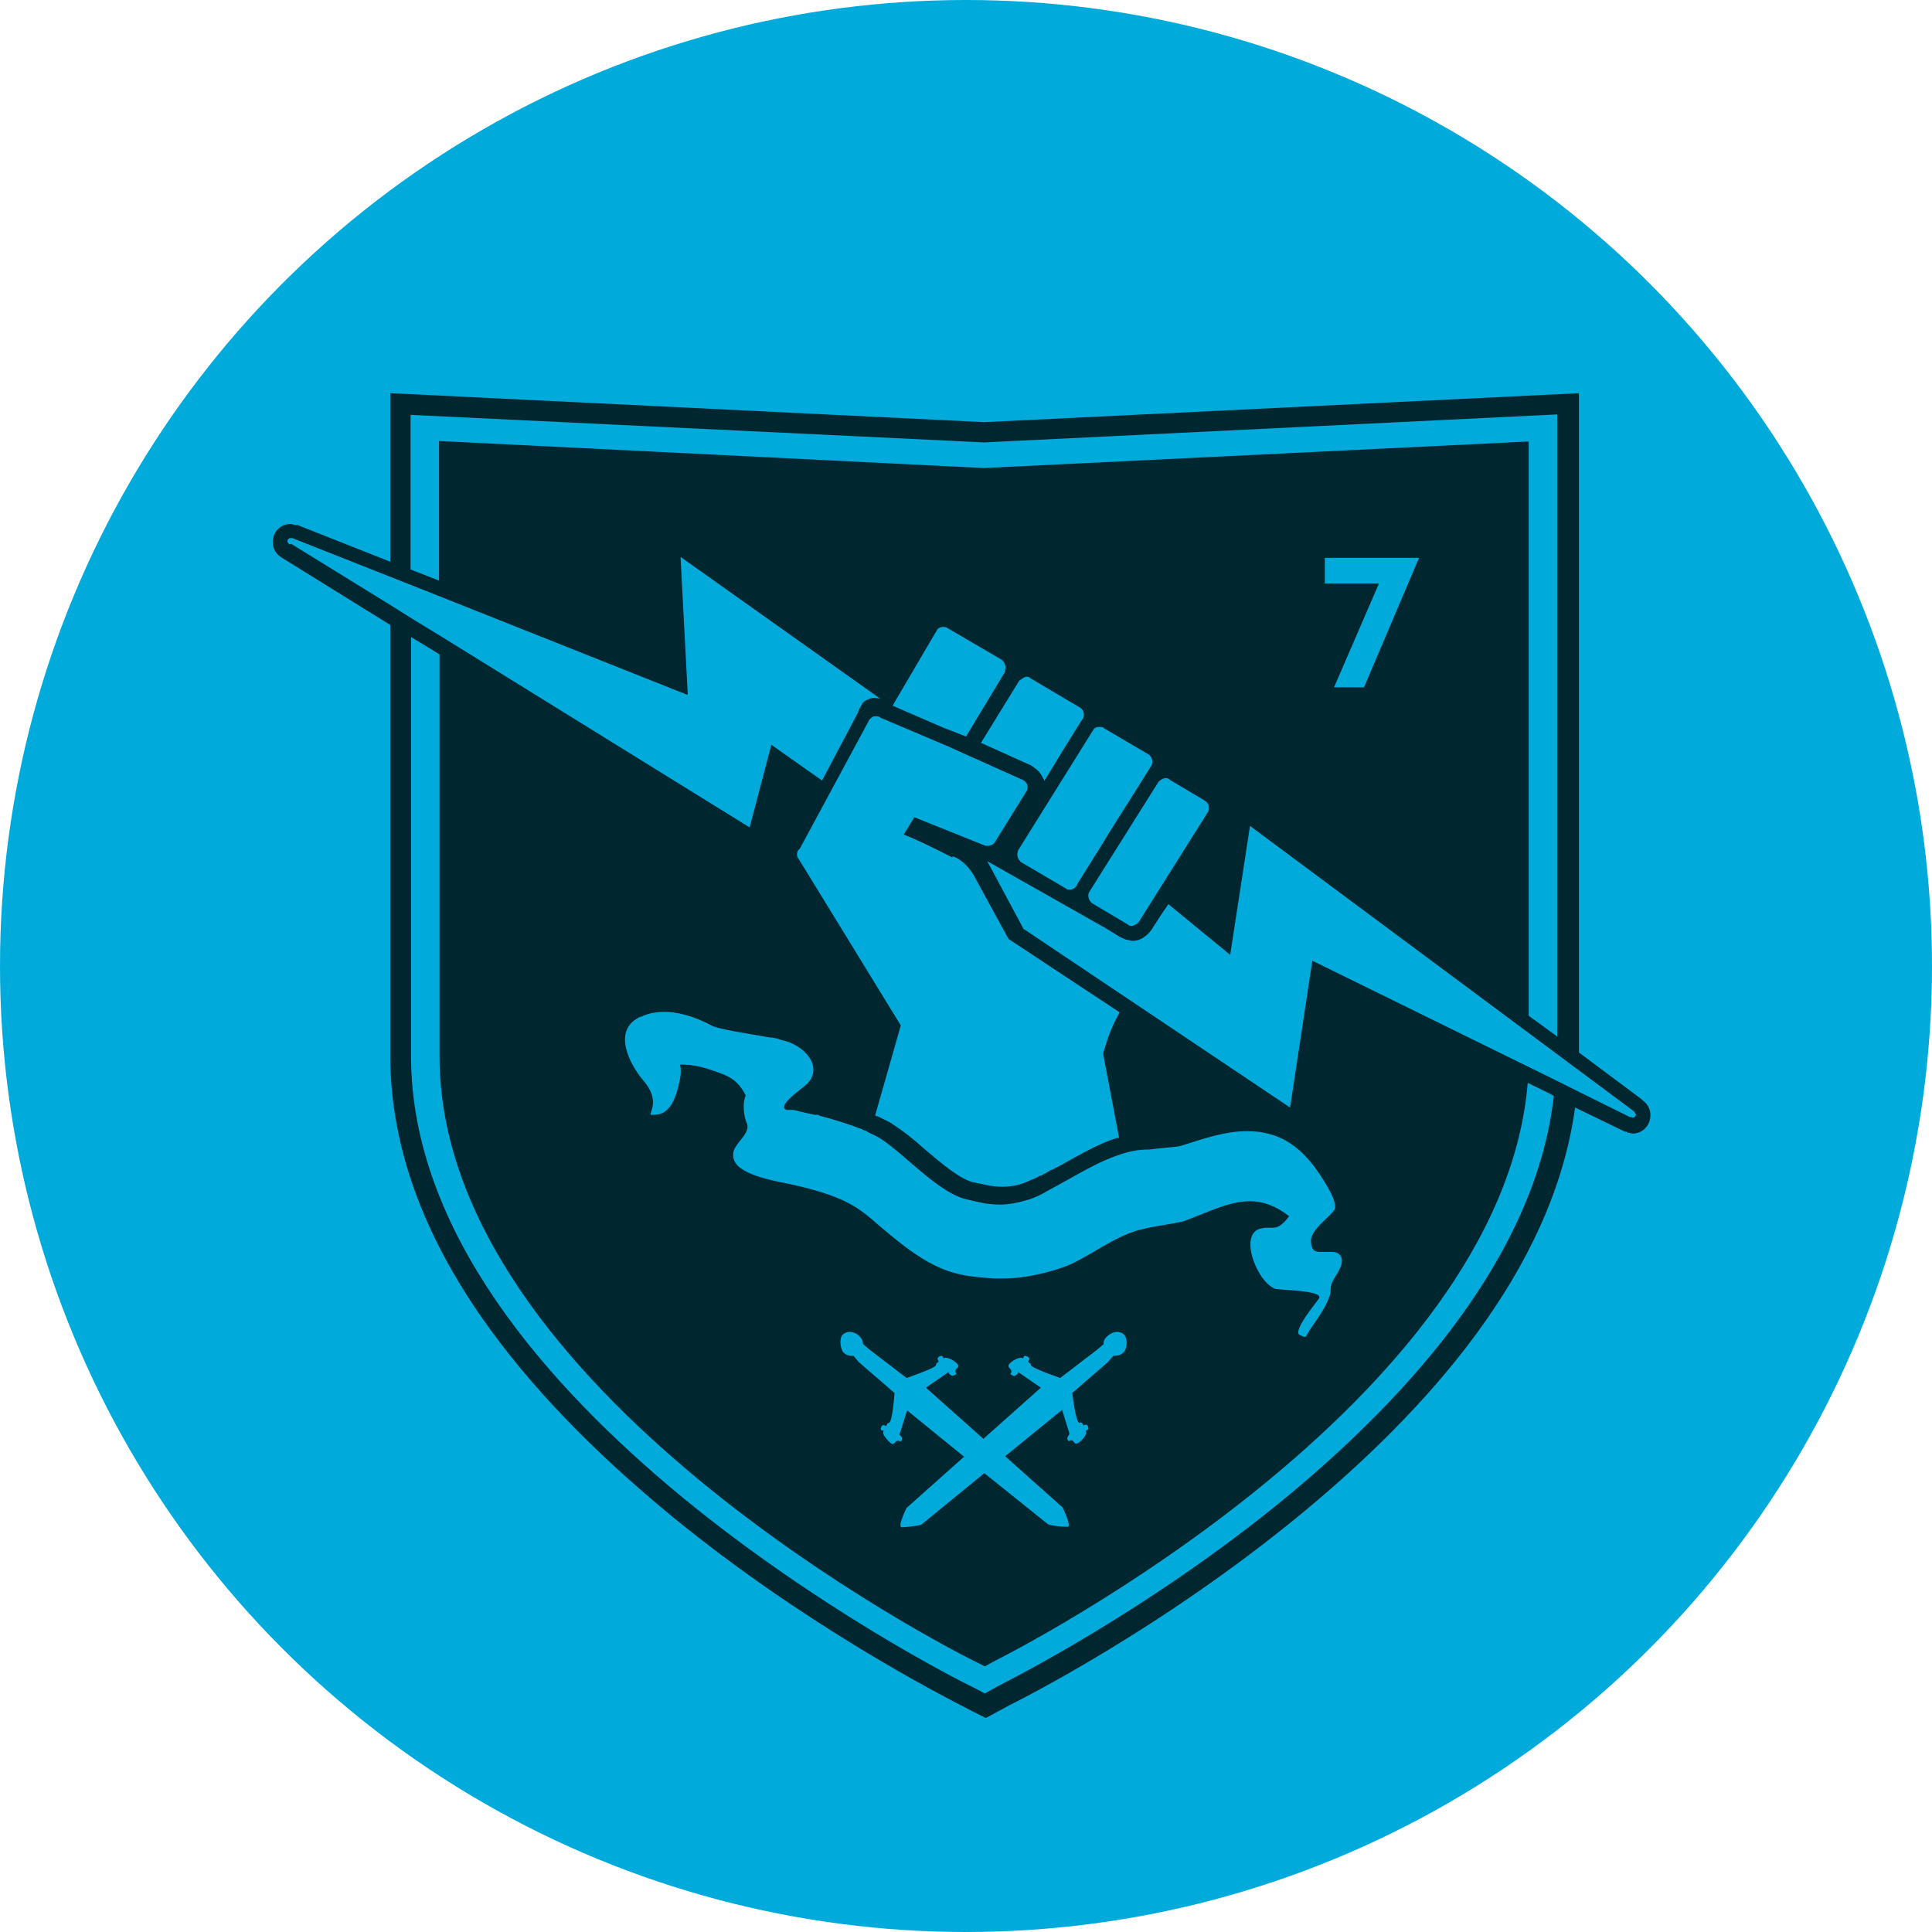 <?xml version="1.0" encoding="UTF-8"?>
<svg id="Layer_1" data-name="Layer 1" xmlns="http://www.w3.org/2000/svg" width="40" height="40" viewBox="0 0 40 40">
  <defs>
    <style>
      .cls-1 {
        fill: #00abdc;
      }

      .cls-2 {
        fill: #002730;
      }
    </style>
  </defs>
  <circle class="cls-1" cx="20" cy="20" r="20"/>
  <path class="cls-2" d="M33.99,22.76l-1.3-.97V8.14l-12.31,.6-12.3-.6v3.49l-1.92-.76h-.02s-.02,0-.02,0c-.03,0-.07-.02-.1-.02h-.02c-.1,0-.2,.05-.26,.12s-.1,.17-.09,.27c0,.13,.07,.24,.19,.31l2.08,1.29,.16,.1v8.95c.02,3.85,2.92,7.1,5.79,9.47,2.81,2.31,5.67,3.76,6.03,3.95l.27,.14,.14,.07,.1,.05,.48-.26c.24-.12,3.15-1.58,6.03-3.95,2.6-2.14,5.23-5.04,5.69-8.43l1.03,.5h.03s.03,.02,.03,.02c.04,0,.07,.02,.1,.02,.11,0,.21-.05,.27-.12,.07-.07,.1-.17,.1-.27,0-.13-.07-.23-.16-.3ZM8.51,8.59l11.87,.57h0l11.86-.58v12.88l-.41-.3-.18-.13V9.14l-11.28,.55-11.28-.56v2.89l-.59-.23v-3.2Zm18.92,3.49v-.53h1.95l-1.14,2.68h-.62l.93-2.15h-1.12Zm-7.7,5.65c.29,.11,.44,.41,.44,.41l.71,1.3,2.3,1.52c-.21,.37-.28,.66-.32,.78-.02,.06-.02,.08-.02,.08l.33,1.74s-.04,0-.05,0c-.4,.13-.75,.34-1.15,.56l-.19,.1h-.02c-.07,.05-.13,.08-.21,.12h-.02c-.09,.06-.19,.09-.3,.14-.17,.07-.34,.09-.49,.09-.21,0-.37-.05-.48-.07-.04,0-.07-.02-.08-.02h-.02c-.28-.06-.69-.41-1.03-.7-.22-.2-.44-.37-.64-.5-.08-.06-.19-.1-.32-.17h-.03s-.02-.02-.02-.02l.53-1.86s0,0,0,0l-2.11-3.44c-.06-.07-.05-.17,.02-.22l1.44-2.67s.06-.07,.1-.07c0,0,.03,0,.04,0h0s.07,0,.09,.03l1.39,.59h0l1.56,.7c.08,.04,.12,.13,.08,.22l-.64,1.03c-.03,.07-.08,.1-.15,.11h0s-.04,0-.07,0l-1.47-.59-.22,.36s.22,.07,1,.47Zm7.63,8.19s.07,0,.1,0c.04,0,.07,0,.11,0,.08,0,.16,.02,.2,.11,.07,.2-.17,.41-.21,.58-.02,.07,0,.17-.04,.24-.1,.3-.34,.56-.49,.83-.04,0-.08-.02-.12-.04-.16-.08,.36-.69,.4-.76,.1-.17-.87-.17-.92-.2-.21-.1-.35-.35-.43-.56-.08-.21-.15-.59,.12-.68,.04,0,.07-.02,.11-.02h.15s.07,0,.11-.02c.1-.04,.19-.15,.24-.22-.28-.22-.55-.31-.81-.31-.45,0-.89,.24-1.39,.42-.34,.07-.66,.11-.8,.15-.61,.12-1.2,.64-1.69,.8,0,0-.61,.23-1.24,.23-.07,0-.12,0-.19,0-.69-.06-1.14-.06-2.17-.93-.54-.43-.67-.73-2.07-1.03-.62-.12-1.18-.27-1.15-.62,0-.21,.38-.42,.28-.64-.05-.11-.1-.39-.02-.57-.18-.34-.34-.41-.82-.56-.26-.08-.48-.08-.52-.08h-.02c.02,.09,.02,.2,0,.29-.07,.36-.19,.75-.53,.75-.03,0-.06,0-.08,0-.02-.06,.2-.3-.15-.71-.21-.24-.63-.92-.18-1.25,.03-.02,.07-.05,.12-.07,0,0,0,0,.02,0,.11-.06,.28-.1,.48-.1,.24,0,.56,.07,.95,.27,.1,.08,.77,.18,1.23,.26,.08,0,.17,.03,.23,.05,.5,.1,.89,.57,.53,.92-.23,.19-.6,.45-.42,.53,0,0,0,0,.02,0,.02,0,.05,0,.07,0,.02,0,.04,0,.06,0,.15,.04,.29,.07,.43,.1,0,0,.02,0,.04,0,.02,0,.05,0,.07,.02,.27,.07,.59,.17,.85,.27,.02,0,.04,.02,.06,.03,.04,0,.07,.03,.09,.04,.1,.05,.2,.09,.27,.14,.52,.34,1.22,1.15,1.81,1.26,.1,.02,.34,.1,.65,.1,.19,0,.39-.04,.62-.11,.11-.04,.23-.09,.36-.17,.07-.04,.15-.08,.22-.12,.44-.24,.84-.49,1.27-.63,.2-.07,.39-.11,.6-.11h.02c.3-.04,.59-.05,.67-.08,.45-.14,.89-.3,1.36-.3,.17,0,.34,.02,.5,.07,.36,.1,.65,.35,.88,.65,.09,.12,.55,.76,.42,.92-.14,.18-.44,.37-.48,.61,0,.21,.08,.25,.19,.25Zm-4.99,3.53c.06,0,.04,.07,.07,.06,.04-.02,.07-.03,.09,.04,.03,.08-.07,.05-.05,.08,.04,.05-.08,.21-.17,.25-.07,.04-.07-.06-.13-.06s-.04,.04-.07,0,0-.08,.02-.11,0-.07,0-.07l-.14-.45-1.18,.96,1.19,1.06s.2,.41,.1,.4c-.24,0-.4-.05-.4-.05l-1.32-1.06-1.31,1.07s-.16,.04-.4,.05c-.1,0,.1-.4,.1-.4l1.19-1.06-1.18-.96-.14,.45s-.04,.05,0,.07c.03,.03,.05,.07,.02,.11s0,0-.07,0-.06,.09-.13,.06c-.07-.04-.21-.21-.17-.25,.03-.04-.08,0-.05-.08,.02-.07,.06-.06,.09-.04,.04,.02,.02-.06,.07-.06,.08,0,.12-.62,.12-.62l-.74-.64-.11-.13s-.11,.02-.2-.06c-.07-.07-.1-.28-.03-.37,.07-.08,.23-.1,.36,.03,.07,.07,.07,.16,.07,.16l.13,.11,.77,.59s.62-.21,.61-.27c0-.06,.07-.05,.05-.08-.02-.04-.04-.07,.03-.1,.08-.04,.06,.07,.09,.04,.05-.04,.23,.06,.28,.13,.05,.07-.06,.08-.05,.14s.04,.04,0,.07c-.05,.04-.08,.02-.11,0-.05-.04-.02-.06-.02-.06l-.48,.33,1.19,1.06,1.19-1.06-.48-.33s.03,.02-.02,.06c-.03,.03-.07,.04-.11,0-.05-.03,0,0,0-.07,0-.06-.09-.07-.05-.14s.23-.17,.28-.13c.03,.03,0-.08,.09-.04,.07,.03,.06,.07,.03,.1-.02,.04,.06,.03,.05,.08,0,.06,.61,.27,.61,.27l.77-.59,.13-.11s-.02-.08,.07-.16c.14-.13,.29-.11,.36-.03,.07,.09,.06,.3-.03,.37-.07,.07-.2,.06-.2,.06l-.11,.13-.74,.64s.07,.62,.15,.62Zm-1.55-15.56l-.82,1.36-.2-.08-.05-.02-.21-.08-1.06-.46,.91-1.55c.03-.06,.08-.08,.14-.08h0s.06,0,.08,.02l1.13,.66c.07,.06,.1,.16,.06,.23Zm.29,.2s.08-.07,.14-.08h0s.06,0,.08,.03l1.03,.61c.08,.05,.1,.15,.06,.23l-.05,.07s0,0,0,0l-.39,.63-.36,.59s0-.03-.02-.05c-.04-.09-.1-.17-.18-.22-.04-.03-.07-.06-.11-.07l-1-.45,.8-1.3Zm-.04,3.53l.53-.85,1.03-1.65c.03-.06,.08-.07,.15-.07h0s.06,0,.08,.03l.92,.54c.07,.05,.1,.15,.06,.23l-.92,1.46-.12,.2-.5,.8s0,.03-.02,.04c-.04,.05-.08,.07-.14,.07h0s-.06,0-.08-.03l-.92-.54c-.07-.06-.1-.16-.06-.23Zm1.48,.85l1.44-2.29s.08-.07,.14-.07h0s.07,0,.08,.03l.74,.44c.08,.05,.1,.15,.06,.23l-1.44,2.29s-.08,.07-.14,.07h0s-.06,0-.08-.03l-.74-.44c-.07-.06-.1-.16-.06-.23ZM5.99,11.27s-.04-.04-.04-.06c0-.04,.03-.07,.07-.07h.03l3.06,1.21,5.13,2.04-.15-2.86,4.14,2.94s-.05-.02-.12-.02c-.04,0-.07,0-.11,.02-.13,.04-.16,.12-.16,.12l-.07,.13h0s0,.02,0,.02h0s-.75,1.42-.75,1.42l-1.05-.74-.45,1.71-6.38-3.95-.59-.36-.43-.27-2.09-1.29ZM26.63,31c-2.83,2.33-5.72,3.78-5.95,3.9l-.29,.16-.04-.02-.13-.07h0l-.12-.06c-.25-.12-3.13-1.58-5.96-3.9-2.83-2.33-5.62-5.52-5.63-9.13V13.19l.43,.26,.16,.1v8.32c0,6.89,10.6,12.29,11.05,12.51l.24,.12,.22-.12c.44-.22,10.47-5.34,11.02-11.96l.45,.22,.09,.05c-.37,3.27-2.94,6.16-5.54,8.31Zm7.15-7.87h0s-.03,0-.03,0l-1.11-.55-.42-.21-.57-.28-4.48-2.2-.46,3.04-5.52-3.7-.75-1.4,2.42,1.37,.33,.2s.09,.05,.15,.06c.04,0,.07,.02,.11,.02h0c.11,0,.21-.05,.29-.12,.04-.03,.07-.07,.1-.11l.18-.28,.17-.25,1.28,1.05,.41-2.67,5.8,4.31,2.15,1.6s.03,.04,.04,.06c0,.05-.04,.07-.08,.07Z"/>
</svg>